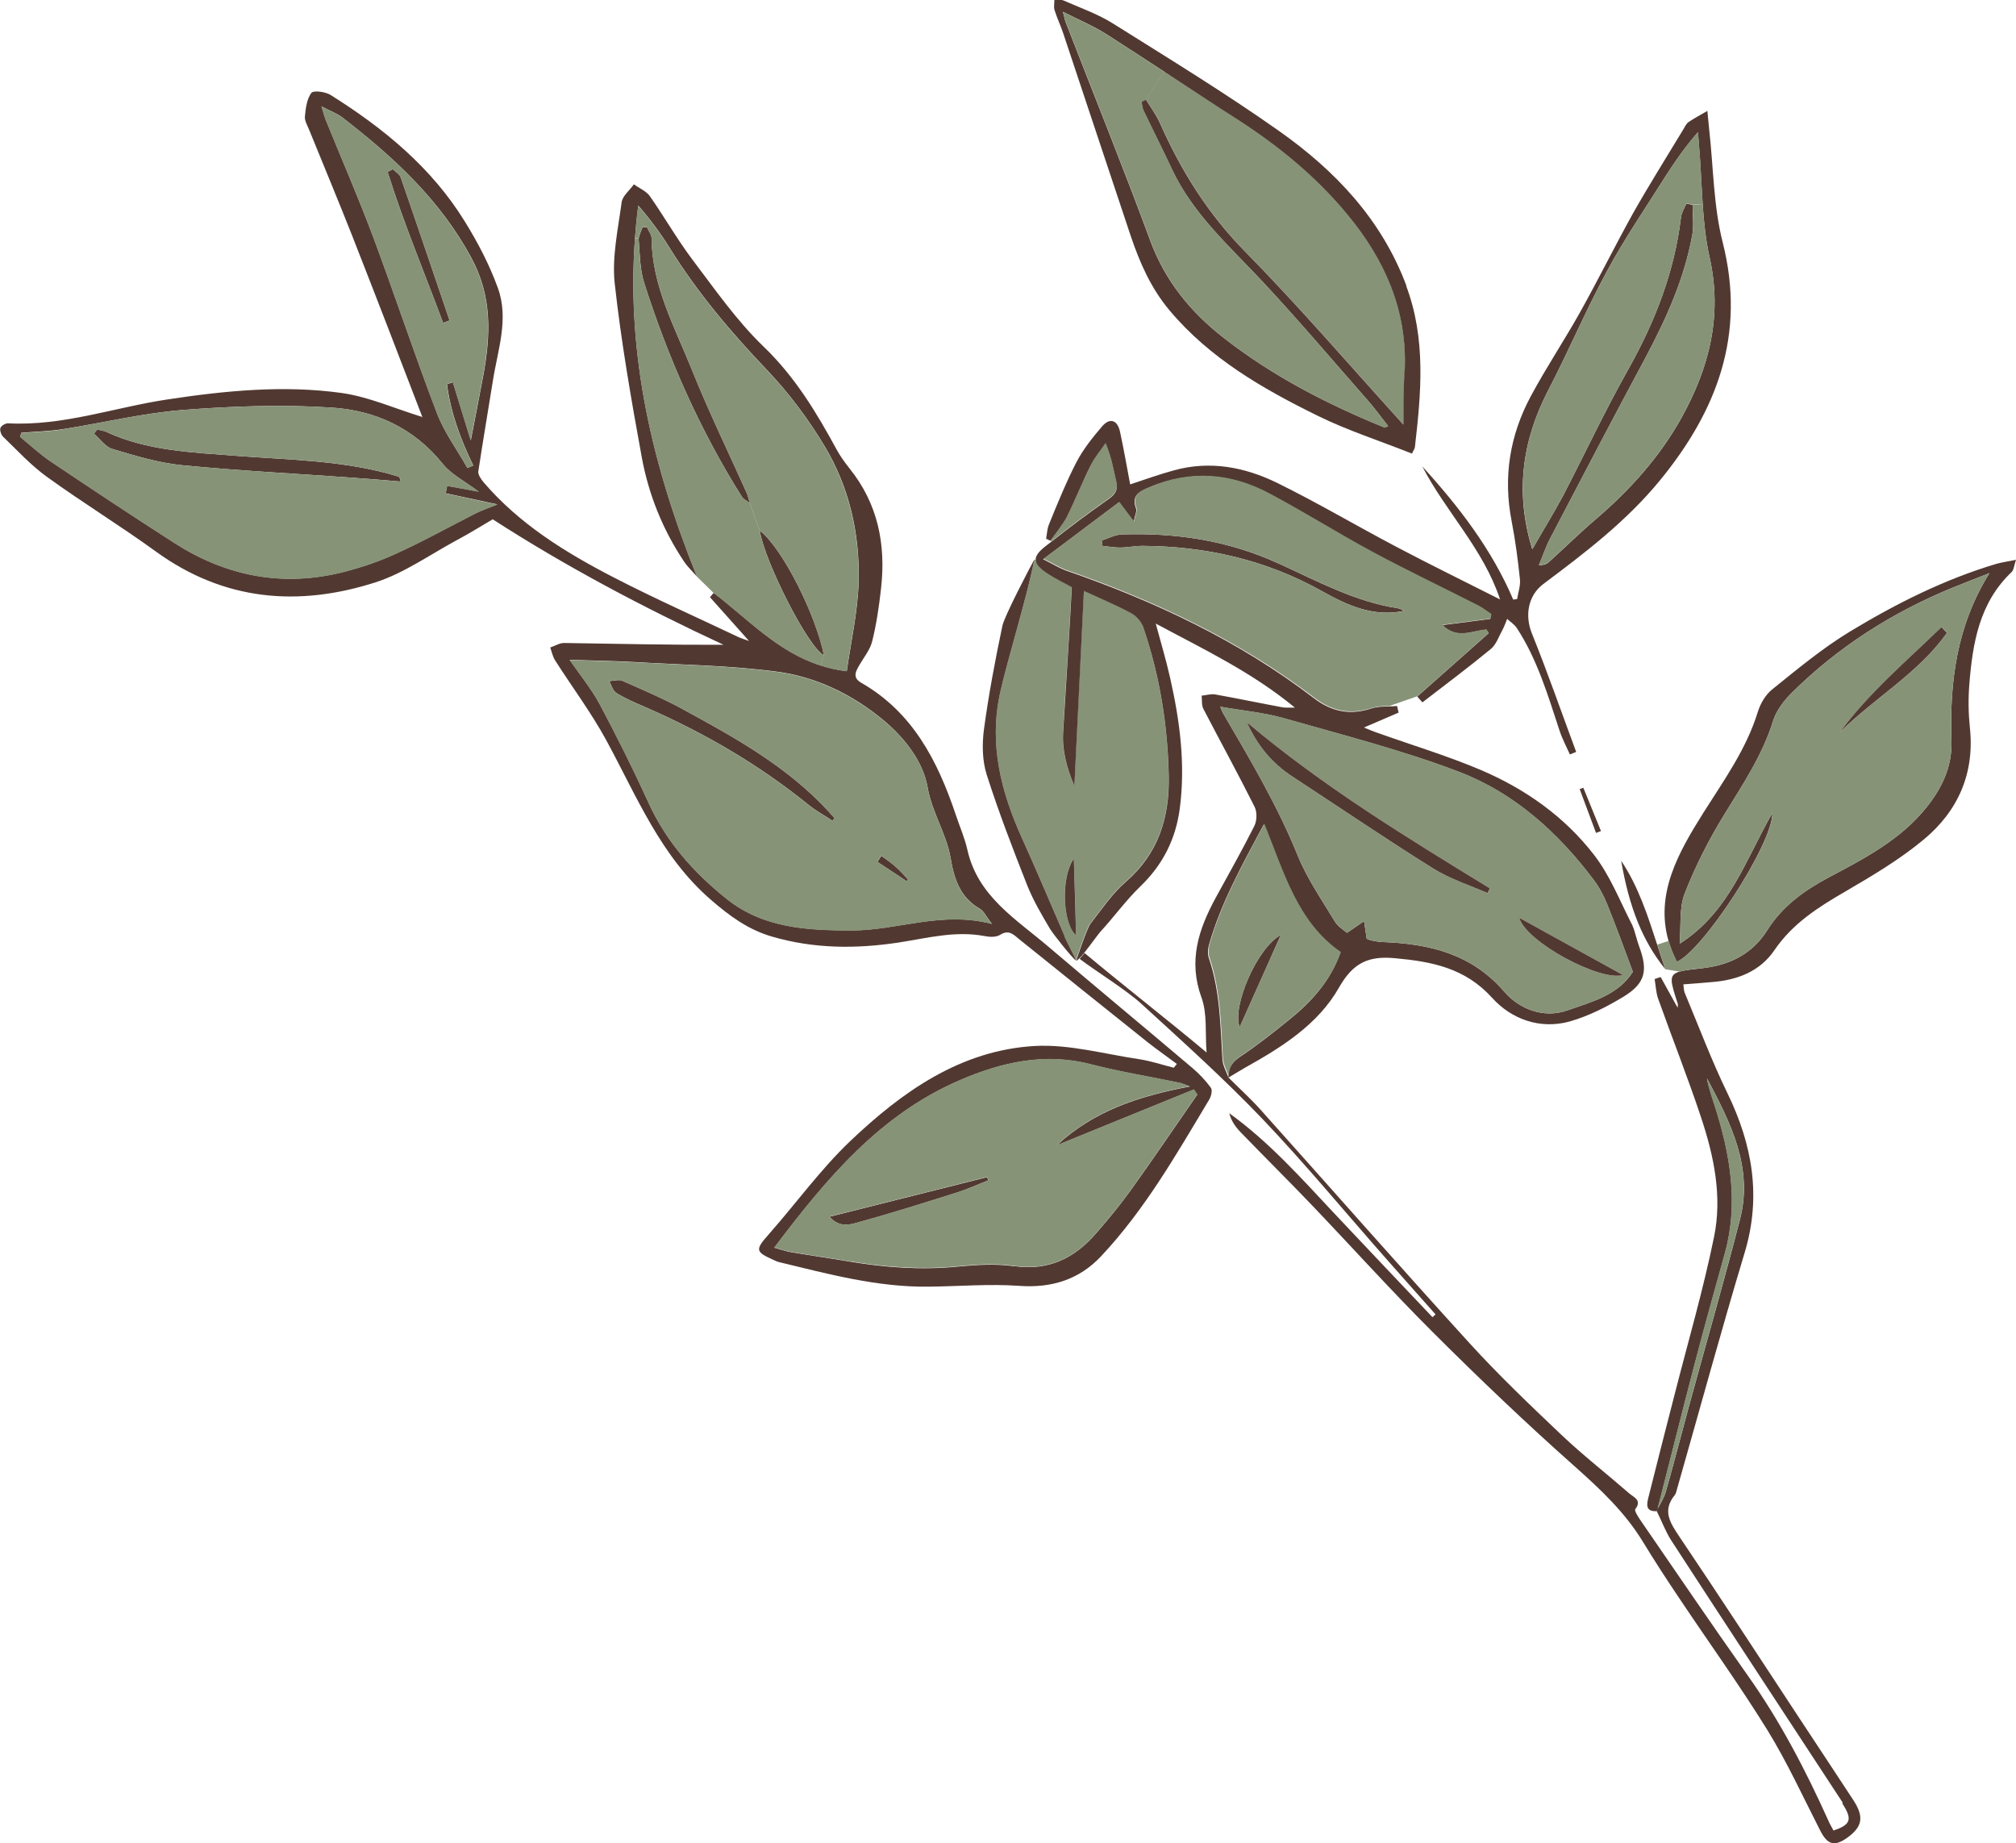 <?xml version="1.0" encoding="UTF-8"?> <svg xmlns="http://www.w3.org/2000/svg" id="_Слой_1" viewBox="0 0 179.63 164.18"><defs><style>.cls-1{fill:#879377;}.cls-2{fill:#513932;}</style></defs><path class="cls-1" d="m98.51,39.43c.53,1.25.7,2.34.95,3.41.18.73-.07,1.14-.67,1.57-1.75,1.23-3.46,2.5-5.13,3.82l-.07-.1c.39-.51,1.24-1.63,1.51-2.19.75-1.48,1.36-3.04,2.09-4.52.35-.71.88-1.33,1.33-1.99Z"></path><path class="cls-1" d="m97.11,82.3c-.24.32-1.13,2.83-1.24,3.27-.02-.19-1.08-2.13-1.02-2.2-1.26-2.9-2.48-5.83-3.79-8.7-1.88-4.15-2.96-8.39-1.94-12.99.61-2.77,2.54-9.02,3.03-11.82h.12c.02.37.34.72.94,1.13.79.53,1.67.95,2.28,1.29-.11,1.87-.19,3.56-.3,5.25-.16,2.55-.33,5.09-.47,7.65-.11,1.6.27,3.1,1,4.8.29-5.98.56-11.6.85-17.37,1.52.7,2.89,1.27,4.2,1.98.46.25.92.75,1.08,1.24,1.48,4.31,2.19,8.76,2.28,13.29.07,3.63-.9,6.86-3.8,9.38-1.24,1.07-2.18,2.48-3.2,3.79Zm-1.43-5.82c-1.22,1.74-.97,5.87.2,6.82-.06-2.35-.12-4.59-.2-6.82Z"></path><path class="cls-2" d="m91.55,78.93c-1.29-3.27-2.56-6.56-3.63-9.91-.4-1.25-.42-2.71-.25-4.03.42-3.1,1-6.19,1.65-9.26.2-.89,2.41-5.11,2.83-5.87-.49,2.8-2.42,9.04-3.03,11.82-1.02,4.6.06,8.83,1.94,12.99,1.31,2.88,2.53,5.8,3.79,8.7-.06.08,1.01,2.01,1.02,2.2h0c-.39-.28-2.09-2.44-2.31-2.82-.73-1.23-1.47-2.49-2.01-3.82Z"></path><path class="cls-2" d="m108.97,63.52c2.42,4.14,4.87,8.26,6.68,12.74.84,2.06,2.15,3.93,3.3,5.85.27.44.77.73,1.07.99.61-.41,1.06-.73,1.52-1.04.07.51.16,1.01.24,1.57.1.03.26.12.42.15.34.06.67.14,1.01.14,4.16.16,7.91,1.04,10.84,4.44,1.31,1.51,3.47,2.4,5.6,1.65,2.16-.76,4.53-1.35,5.84-3.44-.76-2.02-1.48-4.02-2.27-5.97-.32-.79-.72-1.56-1.23-2.23-3.18-4.22-7.07-7.73-11.99-9.61-5.06-1.93-10.36-3.28-15.59-4.77-1.79-.51-3.69-.68-5.68-1.03.14.34.18.47.24.57Zm36.12-30.63c2.38-4.24,4.11-8.68,4.69-13.53.05-.42.31-.82.48-1.22.18.04.37.07.55.11,0,.89.13,1.8-.02,2.65-.7,3.9-2.31,7.46-4.16,10.94-2.88,5.36-5.7,10.75-8.52,16.15-.39.75-.66,1.57-.99,2.36.48,0,.72-.12.9-.29,1.38-1.25,2.72-2.57,4.15-3.79,3.03-2.59,5.68-5.52,7.63-9.01,2.49-4.48,3.69-9.1,2.53-14.33-.35-1.54-.51-3.13-.62-4.74-.12-1.75-.18-3.52-.33-5.26-.03-.38-.06-.76-.09-1.15-1.17,1.34-2.08,2.66-2.95,4.02-1.74,2.77-3.61,5.48-5.16,8.37-1.88,3.47-3.42,7.13-5.25,10.64-2.34,4.52-2.93,9.17-1.4,14.12.93-1.62,1.89-3.18,2.75-4.78,1.94-3.74,3.73-7.57,5.8-11.24Zm19.1,127.7c-5.1-7.79-10.22-15.57-15.29-23.38-.51-.8-.85-1.73-1.28-2.59t.02,0c.02-.07.03-.12.05-.19.27-.51.59-1.01.74-1.56.69-2.41,1.31-4.84,1.97-7.27,1.54-5.66,3.18-11.31,4.64-16.99,1.19-4.65-.87-8.63-2.94-12.54.15.83.43,1.63.69,2.43,1.38,4.31,2.15,8.68.9,13.17-.9,3.25-1.81,6.48-2.66,9.74-1.14,4.33-2.22,8.69-3.33,13.02-.03.06-.06.1-.08.16,0,.01.01.02.01.03-1.06.06-.9-.64-.74-1.28.76-3.05,1.55-6.1,2.33-9.15,1.19-4.66,2.54-9.28,3.5-13.98.75-3.61,0-7.22-1.16-10.69-1.18-3.55-2.56-7.03-3.82-10.56-.19-.55-.21-1.16-.31-1.74.18-.07.36-.13.54-.18.49.88.98,1.76,1.51,2.73,0-.2.04-.29.01-.36-.65-1.99-.84-2.57.17-2.86.42-.12,1.06-.19,1.96-.29,2.44-.27,4.49-1.23,5.85-3.4,1.33-2.12,3.28-3.53,5.46-4.69,3.2-1.7,6.42-3.36,8.75-6.28,1.37-1.72,2.26-3.61,2.2-5.85-.18-5.24.45-10.28,3.38-14.98-1.08.43-2.17.84-3.24,1.28-5.39,2.2-10.21,5.27-14.35,9.36-.71.7-1.39,1.59-1.68,2.51-.95,3.07-2.7,5.66-4.35,8.35-1.37,2.23-2.58,4.6-3.53,7.04-.51,1.32-.32,2.91-.45,4.47,4.44-2.82,5.9-7.55,8.26-11.64.02,2.8-6.23,12.3-8.51,13.25-.32-.63-.56-1.25-.74-1.85-1.21-4.22.88-7.89,3.12-11.45,1.82-2.88,3.81-5.64,4.83-8.95.23-.75.69-1.54,1.29-2.02,2.25-1.81,4.48-3.67,6.94-5.16,4.12-2.49,8.42-4.65,13.06-6.03.48-.13.97-.2,1.72-.35-.18.53-.19.9-.39,1.09-2.88,2.73-3.48,6.34-3.77,10.03-.1,1.27-.08,2.56.05,3.82.44,4.08-1.06,7.44-4.1,9.97-2.14,1.78-4.58,3.23-7,4.64-2.42,1.4-4.7,2.85-6.32,5.23-1.27,1.87-3.27,2.65-5.5,2.83-.84.08-1.69.14-2.61.21.05.31.03.56.13.77,1.25,2.99,2.39,6.03,3.8,8.93,2.23,4.59,3.04,9.21,1.53,14.21-2.11,7.01-4.03,14.07-6.04,21.11-.05.16-.08.35-.18.47-1.15,1.4-.41,2.49.42,3.73,3.59,5.33,7.1,10.71,10.63,16.08,1.62,2.46,3.24,4.9,4.85,7.36.99,1.51.82,2.39-.55,3.37-1.14.81-1.76.61-2.4-.66-1.53-2.99-2.93-6.06-4.69-8.92-2.46-3.98-5.2-7.78-7.8-11.67-1.14-1.69-2.26-3.41-3.32-5.15-1.6-2.62-3.77-4.65-6.05-6.68-4.33-3.84-8.52-7.84-12.62-11.93-3.74-3.73-7.27-7.65-10.91-11.46-2.06-2.15-4.18-4.25-6.25-6.39-.45-.47-.83-.99-1.01-1.69,3.5,2.52,6.36,5.72,9.28,8.84,2.93,3.12,5.89,6.23,8.83,9.33.09-.08.18-.16.27-.25-1.47-1.66-2.95-3.31-4.41-4.97-3.66-4.15-7.19-8.43-11-12.43-3.42-3.58-7.13-6.91-10.78-10.25-1.4-1.28-4-2.87-5.52-4.02.15-.17.29-.34.44-.52,3.27,2.74,7.52,6.05,10.87,8.86-.14-1.7.08-3.44-.46-4.91-1.19-3.27-.25-6.07,1.27-8.87,1.16-2.12,2.36-4.24,3.45-6.41.23-.47.25-1.25.01-1.71-1.46-2.92-3.04-5.79-4.55-8.7-.18-.34-.12-.79-.16-1.19.39-.03.81-.17,1.19-.11,2.01.36,4.01.78,6.01,1.15.26.05.55.02,1.11.03-3.86-3.18-8.08-5.17-12.4-7.49.47,1.76.94,3.3,1.29,4.88.86,3.8,1.36,7.63.86,11.53-.35,2.76-1.51,5.08-3.55,7.03-1.28,1.24-2.33,2.71-3.53,4.01-.19.21-.88,1.17-1.44,1.88-.3.37-.57.65-.71.72h0c.11-.46,1-2.97,1.24-3.28,1.02-1.31,1.96-2.72,3.2-3.79,2.9-2.52,3.87-5.75,3.8-9.38-.09-4.53-.8-8.99-2.28-13.29-.17-.49-.62-.99-1.08-1.24-1.31-.71-2.68-1.28-4.2-1.98-.28,5.77-.56,11.39-.85,17.37-.72-1.7-1.1-3.2-1-4.8.15-2.56.32-5.1.47-7.65.11-1.69.2-3.38.3-5.25-.62-.35-1.49-.76-2.28-1.29-.6-.41-.92-.76-.94-1.13-.02-.35.24-.72.79-1.16.19-.15.39-.31.59-.46,1.67-1.32,3.38-2.59,5.13-3.82.61-.43.85-.84.67-1.57-.25-1.07-.42-2.16-.95-3.41-.45.66-.98,1.28-1.33,1.99-.74,1.48-1.35,3.04-2.09,4.52-.27.57-1.13,1.68-1.51,2.19-.12-.06-.24-.12-.37-.18.08-.42.09-.87.25-1.26.67-1.66,1.63-3.99,2.46-5.57.6-1.15,1.44-2.2,2.29-3.19.69-.79,1.37-.55,1.59.51.33,1.53.6,3.07.9,4.67,1.41-.46,2.64-.91,3.9-1.25,3.21-.89,6.31-.29,9.18,1.11,3.63,1.78,7.11,3.85,10.69,5.73,2.99,1.58,6.03,3.06,9.19,4.66-1.51-4.54-4.85-7.82-6.93-11.85,3.25,3.57,6.18,7.37,8.1,11.86.12,0,.23-.03.35-.05.09-.58.31-1.18.25-1.75-.18-1.74-.41-3.47-.74-5.18-.77-3.94-.16-7.66,1.71-11.14,1.37-2.55,2.98-4.96,4.39-7.48,1.62-2.9,3.09-5.88,4.7-8.78,1.44-2.55,3.01-5.04,4.53-7.56.12-.21.25-.48.45-.61.53-.35,1.11-.66,1.66-.98.05.54.1,1.09.16,1.63.38,3.38.38,6.84,1.21,10.1,2.08,8.2-.52,14.99-5.6,21.19-2.97,3.62-6.66,6.44-10.38,9.22-1.39,1.05-1.66,2.82-1.03,4.4,1.41,3.49,2.64,7.04,3.95,10.56-.19.08-.37.16-.56.23-.31-.7-.68-1.39-.92-2.12-1.04-3.15-1.98-6.35-3.82-9.16-.21-.31-.57-.53-.85-.8-.13.33-.25.67-.41.97-.33.59-.56,1.32-1.05,1.72-1.98,1.63-4.05,3.18-6.09,4.75-.15-.17-.31-.34-.46-.52,2.12-1.88,4.25-3.76,6.36-5.64-.06-.11-.13-.21-.21-.31-1.26.07-2.6.91-3.92-.41,1.53-.2,2.91-.37,4.27-.55.03-.14.05-.27.07-.4-.38-.26-.76-.56-1.17-.77-3.12-1.59-6.28-3.09-9.35-4.74-3.11-1.67-6.1-3.56-9.22-5.22-3.44-1.84-7.02-2.15-10.71-.59-.94.4-1.6.72-1.17,1.9.08.23-.1.54-.22,1.17-.5-.68-.84-1.11-1.31-1.74-2.15,1.62-4.31,3.24-6.75,5.07.87.43,1.43.79,2.05,1.01,7.89,2.73,15.38,6.25,22.05,11.35,1.58,1.22,3.24,1.56,5.15.93.49-.16,1.02-.17,1.56-.18.24,0,.49-.02.72-.04.05.2.1.39.14.59-.97.41-1.93.83-3.09,1.33.45.18.81.34,1.17.46,3.08,1.1,6.24,2.05,9.24,3.32,3.96,1.69,7.47,4.16,10.11,7.59,1.38,1.78,2.24,3.97,3.27,6,.05.08.09.17.13.26.26.61.38,1.29.62,1.92.77,2.09.54,3.23-1.38,4.41-1.51.92-3.15,1.75-4.84,2.23-2.63.72-5.17-.2-6.89-2.1-2.42-2.68-5.38-3.24-8.68-3.54-2.37-.22-3.72.42-4.97,2.61-1.85,3.27-5.08,5.31-8.35,7.13-.5.29-.99.59-1.49.89h-.01s-.01-.04-.01-.05c-.02-.81.33-1.32,1.04-1.8,1.52-1.01,2.96-2.15,4.38-3.3,1.98-1.59,3.66-3.44,4.56-5.97-3.85-2.66-5.04-7.02-6.82-11.43-2,3.73-3.83,7.04-4.88,10.71-.11.38-.14.88,0,1.25.98,2.91,1.01,5.94,1.19,8.96.03.54.33,1.06.52,1.59,0,.02,0,.04,0,.06.01,0,.02-.01.03-.01.95.96,1.96,1.86,2.86,2.87,6.22,6.94,12.36,13.93,18.64,20.82,2.57,2.82,5.35,5.47,8.12,8.1,1.94,1.84,4.06,3.49,6.08,5.25.39.34,1.16.59.54,1.4-.1.13.21.61.39.89,3.21,4.66,6.38,9.34,9.65,13.96,2.87,4.05,5.14,8.41,7.17,12.92.13.3.3.58.45.86,1.57-.53,1.69-1.01.78-2.42Z"></path><path class="cls-2" d="m95.68,76.49c.07,2.24.14,4.48.2,6.82-1.17-.95-1.41-5.08-.2-6.82Z"></path><path class="cls-2" d="m90.35,112.79c3.08.44,5.4-.7,7.33-2.94,1.06-1.22,2.1-2.47,3.04-3.78,2.03-2.82,3.98-5.71,5.96-8.56-.1-.14-.21-.29-.3-.45-4.08,1.65-8.14,3.32-12.21,4.97,3.25-3.04,7.27-4.38,11.85-5.24-.53-.19-.71-.29-.9-.32-2.62-.55-5.28-.97-7.87-1.64-4.11-1.08-7.95-.22-11.69,1.39-7.17,3.07-11.95,8.82-16.57,14.93.49.13.97.31,1.45.39,1.76.3,3.53.55,5.29.85,3.16.53,6.32.76,9.54.45,1.69-.16,3.42-.28,5.08-.04Zm-32.54-41.23c1.59,3.46,4.04,6.2,6.95,8.52,3.27,2.61,7.2,2.8,11.16,2.8,4.05,0,7.99-1.75,12.46-.58-.51-.65-.71-1.13-1.07-1.34-1.78-1.01-2.3-2.69-2.61-4.53-.38-2.18-1.65-4.02-2.05-6.3-.4-2.27-2-4.36-3.93-5.97-2.79-2.31-6-3.87-9.53-4.33-4.12-.55-8.29-.6-12.44-.84-1.97-.12-3.93-.14-5.99-.21.96,1.39,1.96,2.61,2.69,3.97,1.54,2.89,3,5.82,4.36,8.8ZM31.48,21.25c-1.28-3.24-2.62-6.46-3.94-9.7-.16-.39-.42-.82-.37-1.2.07-.72.17-1.53.57-2.07.19-.25,1.24-.11,1.7.17,4.73,2.96,9.01,6.47,11.97,11.27,1.16,1.87,2.2,3.86,2.95,5.93,1.01,2.76-.02,5.55-.45,8.31-.42,2.67-.89,5.35-1.29,8.03-.04.28.23.68.45.95,3.19,3.73,7.28,6.26,11.56,8.47,3.67,1.9,7.44,3.57,11.16,5.34.26.12.54.2.95.35-1.26-1.41-2.36-2.65-3.48-3.9.12-.13.22-.26.33-.39,3.04,2.31,5.69,5.25,9.54,6.47.72.24,1.5.41,2.32.51.37-2.62.99-5.32,1.06-8.03.1-4.23-.84-8.35-3.02-11.99-1.46-2.44-3.19-4.75-5.14-6.8-3.22-3.37-6.2-6.9-8.66-10.85-.82-1.32-1.75-2.58-2.82-3.81-.12.97-.22,1.94-.29,2.91-.77,10.46,1.58,20.38,5.53,30.15-.39-.45-.84-.86-1.17-1.36-1.9-2.84-3.15-5.97-3.76-9.29-.94-5.14-1.84-10.3-2.41-15.49-.25-2.35.3-4.82.62-7.22.08-.56.72-1.06,1.09-1.59.48.35,1.1.6,1.42,1.05,1.29,1.84,2.41,3.81,3.76,5.61,2.03,2.68,3.97,5.48,6.38,7.8,2.8,2.69,4.72,5.88,6.53,9.21.32.58.72,1.13,1.14,1.66,2.52,3.14,3.24,6.77,2.79,10.69-.17,1.56-.4,3.13-.78,4.66-.17.75-.73,1.43-1.13,2.12-.33.57-.67,1.13.14,1.6,4.6,2.63,6.82,6.97,8.43,11.76.35,1.05.8,2.07,1.04,3.14.93,4.14,4.34,6.16,7.22,8.62,4.25,3.62,8.55,7.18,12.8,10.78.62.52,1.19,1.12,1.67,1.78.16.21.03.77-.15,1.06-2.91,4.85-5.72,9.79-9.63,13.95-1.93,2.06-4.38,2.85-7.28,2.64-2.67-.19-5.35.04-8.03.07-4.61.07-9.01-1.13-13.44-2.2-.12-.03-.24-.09-.35-.14-1.75-.78-1.74-.93-.48-2.36,2.42-2.75,4.58-5.74,7.22-8.26,4.62-4.39,9.82-8.1,16.45-8.48,3.07-.17,6.21.72,9.32,1.18,1.04.16,2.05.5,3.07.76.09-.11.17-.23.27-.34-.85-.64-1.72-1.24-2.56-1.9-3.83-3.06-7.65-6.12-11.46-9.19-.53-.43-.94-.91-1.73-.41-.35.22-.93.2-1.37.11-2.64-.5-5.16.19-7.71.58-3.79.57-7.54.55-11.26-.54-2.1-.61-3.76-1.83-5.4-3.25-4.52-3.89-6.65-9.29-9.39-14.31-1.34-2.45-3.03-4.7-4.53-7.06-.21-.34-.29-.76-.42-1.13.42-.14.83-.41,1.24-.4,4.72.07,9.43.18,14.2.16-7.12-3.31-14.03-6.96-20.57-11.18-.97.57-2.07,1.26-3.22,1.87-2.39,1.29-4.68,2.93-7.23,3.75-6.88,2.2-13.49,1.65-19.55-2.74-3.17-2.3-6.52-4.35-9.69-6.64-1.44-1.03-2.66-2.37-3.94-3.6-.17-.18-.31-.57-.23-.78.07-.2.45-.42.68-.41,4.89.26,9.48-1.42,14.22-2.13,5.15-.78,10.35-1.29,15.52-.57,2.43.35,4.76,1.4,7.15,2.13-.03.16.04.03,0-.05-2.03-5.29-4.06-10.56-6.13-15.83Zm11.2,22.57c-1.27-.96-2.49-1.56-3.25-2.52-2.57-3.19-6.02-4.74-9.87-4.99-4.39-.29-8.85-.13-13.24.21-3.59.28-7.13,1.15-10.71,1.71-1.22.19-2.47.22-3.7.32-.04.12-.09.24-.12.36.91.74,1.78,1.56,2.75,2.21,3.64,2.44,7.29,4.86,10.98,7.23,4.51,2.9,9.41,3.92,14.67,2.7,1.68-.4,3.34-.94,4.91-1.65,2.49-1.12,4.86-2.44,7.29-3.68.5-.25,1.04-.43,1.92-.79-1.78-.39-3.19-.68-4.6-.99.04-.23.08-.44.13-.66.85.15,1.69.3,2.84.52Zm-3.77-7.07c.66,1.74,1.81,3.3,2.74,4.94.18-.07.35-.15.52-.22-1.13-2.32-2.02-4.72-2.34-7.25.18-.06.36-.1.53-.16.51,1.66,1.02,3.32,1.59,5.17.41-2.11.77-3.94,1.11-5.77.66-3.6.81-7.04-1.07-10.51-2.8-5.18-6.94-8.97-11.48-12.48-.47-.36-1.05-.57-1.86-.99.2.64.27.92.37,1.18,1.43,3.51,2.93,6.98,4.26,10.51,1.93,5.18,3.66,10.42,5.64,15.59Z"></path><path class="cls-2" d="m35.7,15.79c1.48,4.25,2.91,8.51,4.36,12.76-.2.07-.38.14-.58.21-1.66-4.47-3.52-8.89-4.94-13.44.15-.09.31-.17.46-.25.24.24.6.44.7.72Z"></path><path class="cls-2" d="m80.91,78.33c-.04.06-.08.11-.11.18-.87-.58-1.74-1.15-2.62-1.73.11-.18.24-.36.35-.54.42.31.86.6,1.25.95.4.35.76.76,1.13,1.15Z"></path><path class="cls-2" d="m73.42,58.38c-1.41-.69-5.3-8.37-5.73-11.13,2.09,1.66,5.01,7.56,5.73,11.13Z"></path><path class="cls-2" d="m147.66,84.15c.24.74.47,1.47.73,2.2-1.04-1.28-1.83-2.67-2.43-4.13-.72-1.76-1.18-3.62-1.51-5.54,1.54,2.3,2.37,4.9,3.21,7.48Z"></path><path class="cls-1" d="m111.12,64.36c.89,2,2.18,3.61,3.99,4.79,4.2,2.75,8.35,5.57,12.59,8.22,1.5.94,3.23,1.48,4.86,2.2.06-.13.13-.28.2-.42-7.45-4.56-14.91-9.11-21.63-14.78Zm24.25,17.4c.59,2.15,7.2,5.69,9.24,5.1-3.04-1.68-6.07-3.35-9.24-5.1Zm10.12,4.81c-1.31,2.09-3.67,2.68-5.84,3.44-2.13.75-4.3-.15-5.6-1.65-2.93-3.4-6.68-4.28-10.84-4.44-.33,0-.67-.09-1.01-.14-.16-.03-.32-.11-.42-.15-.09-.56-.17-1.07-.24-1.57-.46.31-.91.63-1.52,1.04-.3-.26-.8-.56-1.07-.99-1.15-1.92-2.46-3.79-3.3-5.85-1.81-4.47-4.26-8.59-6.68-12.74-.06-.1-.09-.23-.24-.57,1.99.35,3.89.52,5.68,1.03,5.23,1.49,10.53,2.84,15.59,4.77,4.93,1.88,8.81,5.39,11.99,9.61.5.68.91,1.44,1.23,2.23.79,1.96,1.5,3.95,2.27,5.97Z"></path><path class="cls-1" d="m125.16,33.06c-.08,1.59-.05,3.19-.09,4.78-4.77-5.25-9.29-10.52-14.14-15.45-3.29-3.36-5.67-7.17-7.55-11.4-.34-.75-.84-1.43-1.27-2.13l1.63-2.48c2.21,1.45,4.41,2.9,6.63,4.33,3.63,2.35,6.96,5.08,9.71,8.42,3.33,4.02,5.35,8.57,5.09,13.93Z"></path><path class="cls-2" d="m147.64,134.62s-.01,0-.02,0c0-.01-.01-.02-.01-.03.03-.06.06-.1.08-.16-.02.07-.03.12-.05.19Z"></path><path class="cls-2" d="m61.63,32.89c1.5,3.75,3.28,7.39,4.93,11.08.08.19.12.39.25.86-.37-.29-.58-.38-.69-.55-3.76-5.97-6.59-12.39-8.73-19.1-.38-1.19-.37-2.51-.48-3.79,0-.04,0-.1,0-.14.04-.32.22-.66.33-.99.14,0,.28,0,.42,0,.14.33.4.66.4.99.04,4.23,2.05,7.87,3.57,11.64Z"></path><path class="cls-2" d="m135.37,81.76c3.17,1.75,6.2,3.42,9.24,5.1-2.04.59-8.65-2.95-9.24-5.1Z"></path><path class="cls-2" d="m109.49,95.93h.01s-.02.02-.03.02c0-.02,0-.04,0-.06,0,.01.01.03.01.04Z"></path><path class="cls-2" d="m60.75,63.13c4.72,2.56,9.42,5.16,13.12,9.2.16.18.33.37.49.55-.06.08-.13.16-.18.24-.7-.47-1.45-.87-2.1-1.39-4.46-3.62-9.38-6.48-14.64-8.76-.86-.37-1.73-.75-2.52-1.23-.32-.2-.43-.69-.64-1.06.38-.02.84-.17,1.16-.04,1.79.79,3.6,1.56,5.32,2.49Z"></path><path class="cls-2" d="m125.16,33.06c.26-5.36-1.76-9.91-5.09-13.93-2.75-3.34-6.08-6.07-9.71-8.42-2.22-1.42-4.42-2.88-6.63-4.33-1.7-1.11-3.42-2.23-5.14-3.33-1.15-.73-2.42-1.26-3.88-2,.14.52.17.72.24.91,2.52,6.5,5.14,12.97,7.55,19.5,1.32,3.58,3.63,6.38,6.54,8.64,4.34,3.39,9.22,5.91,14.32,7.98.04.02.13-.05.32-.13-.61-.78-1.18-1.56-1.81-2.28-3.12-3.55-6.16-7.14-9.38-10.59-2.94-3.14-6.18-6-8.06-9.98-.83-1.77-1.72-3.52-2.56-5.28-.1-.24-.12-.51-.17-.77.13-.07.26-.14.39-.2.43.7.93,1.38,1.27,2.13,1.88,4.23,4.26,8.05,7.55,11.4,4.85,4.93,9.37,10.2,14.14,15.45.03-1.59,0-3.2.09-4.78Zm.14-7.58c1.77,4.73,1.33,9.53.77,14.36-.02.15-.14.29-.26.57-2.89-1.15-5.74-2.06-8.4-3.37-4.9-2.41-9.61-5.11-13.21-9.4-1.66-1.98-2.65-4.25-3.46-6.65-2.01-6-4-12.03-6.01-18.04-.23-.69-.55-1.35-.76-2.03-.1-.28-.02-.62-.02-.93.28,0,.6-.04.83.06,1.48.65,3.05,1.2,4.4,2.05,4.97,3.12,10,6.19,14.79,9.57,5,3.53,9.14,7.88,11.35,13.8Z"></path><path class="cls-1" d="m152.09,96.07c2.08,3.91,4.13,7.9,2.94,12.54-1.46,5.68-3.1,11.33-4.64,16.99-.66,2.43-1.28,4.86-1.97,7.27-.15.55-.47,1.04-.74,1.56,1.12-4.33,2.2-8.68,3.33-13.02.85-3.25,1.75-6.49,2.66-9.74,1.25-4.49.48-8.86-.9-13.17-.26-.8-.54-1.6-.69-2.43Z"></path><path class="cls-1" d="m149.78,19.36c-.58,4.86-2.31,9.29-4.69,13.53-2.07,3.67-3.85,7.5-5.8,11.24-.85,1.61-1.82,3.16-2.75,4.78-1.53-4.95-.94-9.61,1.4-14.12,1.82-3.51,3.37-7.16,5.25-10.64,1.55-2.88,3.42-5.6,5.16-8.37.86-1.36,1.77-2.68,2.95-4.02.03.38.06.76.09,1.15.15,1.74.21,3.51.33,5.26l-.9.06c-.18-.04-.37-.07-.55-.11-.17.41-.43.8-.48,1.22Z"></path><path class="cls-1" d="m55.43,60.64c-.32-.13-.78.02-1.16.04.21.37.33.86.64,1.06.8.48,1.66.86,2.52,1.23,5.26,2.28,10.18,5.14,14.64,8.76.65.52,1.4.92,2.1,1.39.06-.08.13-.16.18-.24-.16-.18-.33-.37-.49-.55-3.69-4.04-8.4-6.64-13.12-9.2-1.72-.93-3.52-1.7-5.32-2.49Zm-1.98,2.13c-.73-1.36-1.74-2.59-2.69-3.97,2.06.07,4.03.09,5.99.21,4.15.23,8.33.29,12.44.84,3.53.46,6.73,2.02,9.53,4.33,1.94,1.61,3.54,3.7,3.93,5.97.4,2.28,1.67,4.12,2.05,6.3.31,1.85.83,3.52,2.61,4.53.36.21.56.68,1.07,1.34-4.47-1.18-8.41.58-12.46.58-3.95,0-7.89-.19-11.16-2.8-2.91-2.32-5.36-5.06-6.95-8.52-1.36-2.98-2.83-5.91-4.36-8.8Zm27.34,15.74c.04-.07.08-.12.11-.18-.37-.39-.73-.8-1.13-1.15-.39-.34-.83-.64-1.25-.95-.11.18-.24.36-.35.54.88.58,1.75,1.15,2.62,1.73Z"></path><path class="cls-2" d="m113.87,50.17c3.47,1.58,6.85,3.43,10.7,4.02.19.03.36.15.54.23-2.72.57-5.04-.48-7.27-1.73-4.99-2.8-10.36-4.03-16.03-4.06-.68,0-1.36.15-2.04.15-.51,0-1.02-.1-1.54-.15-.02-.16-.05-.32-.07-.48.59-.19,1.18-.51,1.77-.54,4.83-.17,9.5.54,13.93,2.56Z"></path><path class="cls-1" d="m56.57,21.23c.07-.97.16-1.94.29-2.91,1.07,1.23,2,2.49,2.82,3.81,2.47,3.96,5.44,7.48,8.66,10.85,1.95,2.04,3.69,4.36,5.14,6.8,2.17,3.64,3.11,7.76,3.02,11.99-.07,2.71-.7,5.41-1.06,8.03-.82-.09-1.59-.27-2.32-.51l.29-.92c-.72-3.58-3.64-9.47-5.73-11.13l-.88-2.42c-.13-.47-.17-.67-.25-.86-1.65-3.69-3.43-7.33-4.93-11.08-1.51-3.77-3.52-7.41-3.57-11.64,0-.33-.26-.66-.4-.99-.14,0-.28,0-.42,0-.1.33-.29.66-.33.99l-.34-.02Z"></path><path class="cls-2" d="m114.13,83.28c-1.3,2.93-2.47,5.53-3.67,8.22-.72-1.77,1.53-7.07,3.67-8.22Z"></path><path class="cls-1" d="m34.54,15.32c1.42,4.56,3.28,8.97,4.94,13.44.2-.07.38-.14.58-.21-1.45-4.25-2.89-8.51-4.36-12.76-.1-.28-.46-.49-.7-.72-.15.08-.31.16-.46.25Zm7.62,26.15c-.16.08-.34.16-.52.22-.92-1.65-2.07-3.2-2.74-4.94-1.98-5.16-3.7-10.41-5.64-15.59-1.32-3.54-2.83-7.01-4.26-10.51-.11-.26-.17-.54-.37-1.18.81.43,1.4.64,1.86.99,4.54,3.5,8.68,7.3,11.48,12.48,1.88,3.47,1.73,6.91,1.07,10.51-.33,1.83-.7,3.67-1.11,5.77-.58-1.86-1.08-3.51-1.59-5.17-.18.06-.35.1-.53.16.32,2.53,1.21,4.93,2.34,7.25Z"></path><path class="cls-1" d="m152.33,22.92c1.16,5.23-.04,9.86-2.53,14.33-1.95,3.49-4.6,6.42-7.63,9.01-1.43,1.22-2.77,2.53-4.15,3.79-.18.16-.42.28-.9.29.32-.78.6-1.61.99-2.36,2.82-5.4,5.64-10.79,8.52-16.15,1.86-3.47,3.46-7.03,4.16-10.94.16-.86.03-1.77.02-2.65l.9-.06c.11,1.6.27,3.2.62,4.74Z"></path><path class="cls-2" d="m111.12,64.36c6.72,5.67,14.18,10.22,21.63,14.78-.07.14-.14.29-.2.42-1.63-.71-3.36-1.26-4.86-2.2-4.24-2.65-8.39-5.47-12.59-8.22-1.8-1.18-3.1-2.79-3.99-4.79Z"></path><path class="cls-1" d="m121.89,35.69c.62.72,1.2,1.5,1.81,2.28-.19.08-.28.15-.32.13-5.1-2.08-9.98-4.59-14.32-7.98-2.91-2.27-5.22-5.06-6.54-8.64-2.42-6.54-5.03-13.01-7.55-19.5-.08-.19-.11-.39-.24-.91,1.46.74,2.73,1.27,3.88,2,1.72,1.1,3.44,2.21,5.14,3.33l-1.63,2.48c-.13.06-.26.13-.39.2.05.25.06.53.17.77.85,1.76,1.74,3.5,2.56,5.28,1.88,3.98,5.12,6.84,8.06,9.98,3.22,3.45,6.26,7.04,9.38,10.59Z"></path><path class="cls-2" d="m87.94,104.86c.04.09.08.2.13.29-.93.36-1.84.78-2.78,1.08-2.87.9-5.74,1.82-8.64,2.61-.8.23-1.8.62-2.74-.45,4.78-1.2,9.4-2.36,14.03-3.52Z"></path><path class="cls-2" d="m9.48,38.48c3.68,1.7,7.66,1.82,11.6,2.13,4.83.37,9.69.4,14.38,1.83.11.03.19.12.24.46-1.5-.13-3-.26-4.5-.36-5.01-.36-10.02-.61-15.01-1.1-2.09-.21-4.15-.84-6.16-1.44-.63-.18-1.12-.89-1.66-1.37.1-.11.19-.24.29-.37.27.07.56.1.82.21Z"></path><path class="cls-1" d="m5.61,38.23c3.58-.56,7.12-1.43,10.71-1.71,4.4-.34,8.85-.5,13.24-.21,3.85.25,7.3,1.8,9.87,4.99.76.95,1.97,1.56,3.25,2.52-1.15-.22-2-.37-2.84-.52-.05.22-.09.43-.13.66,1.41.3,2.82.6,4.6.99-.88.36-1.42.53-1.92.79-2.43,1.23-4.81,2.56-7.29,3.68-1.57.7-3.23,1.24-4.91,1.65-5.26,1.22-10.16.2-14.67-2.7-3.68-2.36-7.34-4.78-10.98-7.23-.97-.66-1.84-1.48-2.75-2.21.03-.12.08-.24.12-.36,1.23-.1,2.48-.12,3.7-.32Zm2.76.4c.54.48,1.03,1.19,1.66,1.37,2.01.6,4.07,1.23,6.16,1.44,4.99.49,10,.74,15.01,1.1,1.49.1,3,.24,4.5.36-.05-.34-.13-.43-.24-.46-4.69-1.44-9.55-1.46-14.38-1.83-3.94-.31-7.91-.43-11.6-2.13-.25-.11-.55-.14-.82-.21-.1.13-.19.25-.29.37Z"></path><path class="cls-2" d="m142.66,74.03c-.15.05-.3.12-.45.17-.49-1.31-.97-2.6-1.46-3.91.12-.03.22-.07.33-.11.52,1.28,1.05,2.57,1.57,3.85Z"></path><path class="cls-1" d="m163.96,65.21c3.08-3.04,6.98-5.24,9.53-8.84-.16-.17-.33-.34-.49-.52-3.1,3.03-6.43,5.81-9.04,9.35Zm-6.04,7.22c-2.36,4.09-3.82,8.82-8.26,11.64.13-1.56-.06-3.15.45-4.47.95-2.44,2.16-4.81,3.53-7.04,1.65-2.7,3.4-5.29,4.35-8.35.29-.92.97-1.81,1.68-2.51,4.14-4.09,8.96-7.16,14.35-9.36,1.08-.44,2.17-.85,3.24-1.28-2.92,4.69-3.56,9.73-3.38,14.98.06,2.24-.83,4.13-2.2,5.85-2.33,2.92-5.55,4.58-8.75,6.28-2.17,1.16-4.13,2.58-5.46,4.69-1.36,2.17-3.41,3.13-5.85,3.4-.9.09-1.55.17-1.96.29l-1.26-.2c-.26-.73-.49-1.46-.73-2.2l1.01-.33c.18.61.42,1.23.74,1.85,2.27-.95,8.53-10.45,8.51-13.25Z"></path><path class="cls-1" d="m113.87,50.17c-4.43-2.02-9.1-2.73-13.93-2.56-.6.03-1.18.35-1.77.54.02.16.05.32.07.48.52.05,1.03.16,1.54.15.68,0,1.35-.16,2.04-.15,5.67.04,11.03,1.26,16.03,4.06,2.23,1.25,4.55,2.31,7.27,1.73-.18-.08-.35-.21-.54-.23-3.85-.59-7.23-2.44-10.7-4.02Zm18.93,4.94c-1.36.17-2.74.35-4.27.55,1.32,1.33,2.67.48,3.92.41.07.1.14.2.21.31-2.11,1.88-4.24,3.76-6.36,5.64l-2.5.87c-.53.01-1.07.02-1.56.18-1.92.62-3.57.29-5.15-.93-6.67-5.09-14.16-8.62-22.05-11.35-.62-.22-1.18-.58-2.05-1.01,2.44-1.83,4.61-3.46,6.75-5.07.47.64.8,1.07,1.31,1.74.12-.63.3-.94.22-1.17-.43-1.18.23-1.5,1.17-1.9,3.69-1.56,7.27-1.25,10.71.59,3.12,1.66,6.11,3.55,9.22,5.22,3.07,1.65,6.23,3.15,9.35,4.74.41.21.79.51,1.17.77-.02.13-.04.26-.07.4Z"></path><path class="cls-1" d="m62.1,51.38c-3.95-9.77-6.3-19.69-5.53-30.15l.34.02s0,.1,0,.14c.1,1.27.09,2.6.48,3.79,2.14,6.71,4.97,13.13,8.73,19.1.11.17.32.26.69.55l.88,2.42c.43,2.77,4.31,10.45,5.73,11.13l-.29.92c-3.85-1.22-6.5-4.16-9.54-6.47l-1.48-1.45Z"></path><path class="cls-2" d="m173.48,56.37c-2.54,3.59-6.45,5.8-9.53,8.84,2.61-3.54,5.93-6.32,9.04-9.35.16.18.33.35.49.52Z"></path><path class="cls-1" d="m73.91,108.38c.94,1.07,1.94.68,2.74.45,2.9-.79,5.77-1.7,8.64-2.61.94-.3,1.84-.71,2.78-1.08-.05-.09-.09-.2-.13-.29-4.63,1.16-9.25,2.33-14.03,3.52Zm1.82,3.99c-1.77-.3-3.54-.55-5.29-.85-.49-.08-.96-.25-1.45-.39,4.62-6.11,9.4-11.86,16.57-14.93,3.74-1.6,7.58-2.47,11.69-1.39,2.59.67,5.25,1.09,7.87,1.64.2.04.37.13.9.32-4.58.86-8.6,2.2-11.85,5.24,4.07-1.65,8.13-3.32,12.21-4.97.1.15.21.3.3.45-1.98,2.85-3.93,5.73-5.96,8.56-.94,1.32-1.98,2.56-3.04,3.78-1.92,2.24-4.25,3.38-7.33,2.94-1.67-.24-3.4-.12-5.08.04-3.21.31-6.37.08-9.54-.45Z"></path><path class="cls-1" d="m114.13,83.28c-2.14,1.16-4.39,6.46-3.67,8.22,1.19-2.69,2.36-5.3,3.67-8.22Zm5.34,1.54c-.91,2.53-2.59,4.38-4.56,5.97-1.42,1.15-2.86,2.29-4.38,3.3-.71.48-1.06.99-1.04,1.8-.19-.53-.49-1.05-.52-1.59-.18-3.02-.21-6.04-1.19-8.96-.14-.37-.1-.87,0-1.25,1.05-3.66,2.88-6.98,4.88-10.71,1.78,4.41,2.97,8.77,6.82,11.43Z"></path></svg> 